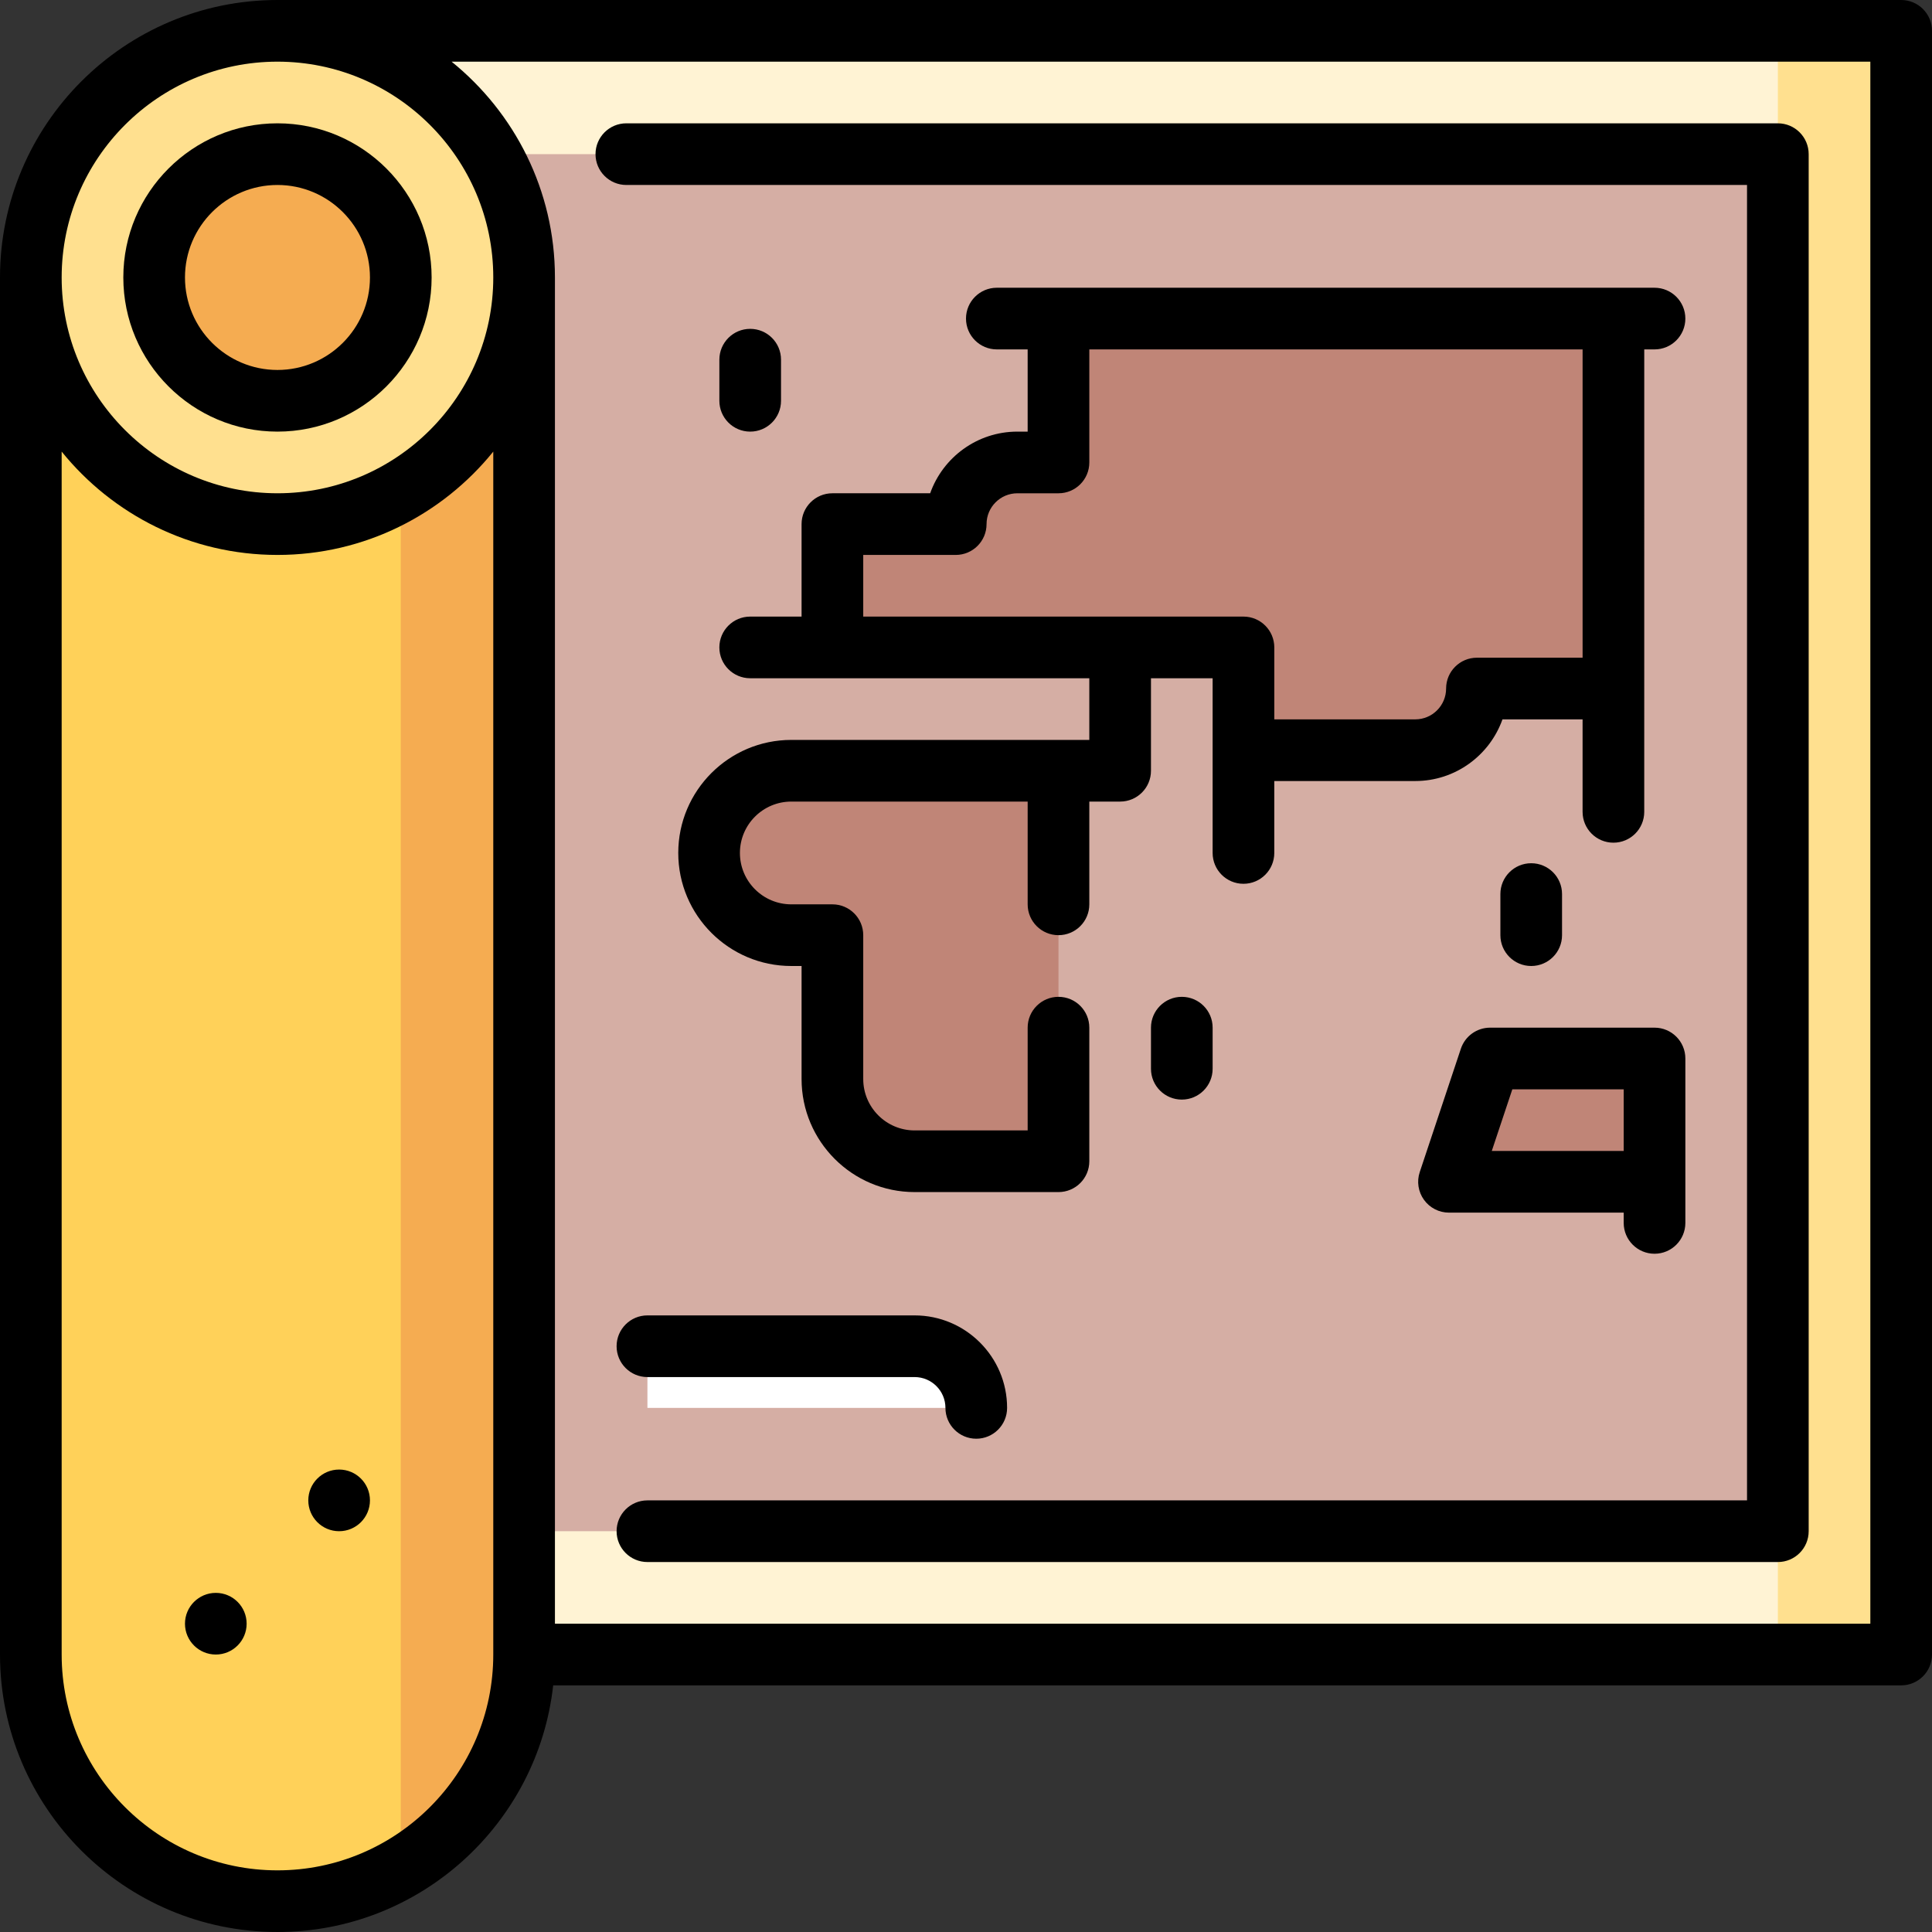 <?xml version="1.0" encoding="iso-8859-1"?>
<!-- Uploaded to: SVG Repo, www.svgrepo.com, Generator: SVG Repo Mixer Tools -->
<svg version="1.1" id="Layer_1" xmlns="http://www.w3.org/2000/svg" xmlns:xlink="http://www.w3.org/1999/xlink" 
	 viewBox="0 0 512 512" xml:space="preserve">
<rect x="0" y="0" width="512" height="512" fill="#333333" stroke="none"/>
<polygon style="fill:#FFE08F;" points="471.149,8.17 438.468,223.319 471.149,438.468 503.83,438.468 503.83,8.17 "/>
<rect x="73.532" y="8.17" style="fill:#FFF3D4;" width="397.617" height="430.298"/>
<rect x="73.532" y="40.851" style="fill:#D5AEA4;" width="397.617" height="364.936"/>
<g>
	<path style="fill:#C08577;" d="M427.574,84.426v98.043h-36.178c0,9.02-7.31,16.34-16.34,16.34h-45.524v-27.234h-32.681h-76.255
		v-32.681h32.681c0-9.02,7.321-16.34,16.34-16.34h10.894V84.426H427.574z"/>
	<polygon style="fill:#C08577;" points="394.894,280.511 384,313.191 438.468,313.191 438.468,280.511 	"/>
</g>
<path style="fill:#F5AC51;" d="M84.426,73.532l21.787,421.532c19.531-11.302,32.681-32.407,32.681-56.596
	c0-36.098,0-364.936,0-364.936H84.426z"/>
<path style="fill:#FFD159;" d="M8.17,73.532c0,0,0,328.838,0,364.936s29.264,65.362,65.362,65.362
	c11.909,0,23.065-3.201,32.681-8.766V73.532H8.17z"/>
<circle style="fill:#FFE08F;" cx="73.532" cy="73.532" r="65.362"/>
<circle style="fill:#F5AC51;" cx="73.532" cy="73.532" r="32.681"/>
<path style="fill:#FFFFFF;" d="M242.383,356.766h-70.809v16.34h87.149C258.723,364.082,251.407,356.766,242.383,356.766z"/>
<path style="fill:#C08577;" d="M280.511,204.255v103.489h-38.128c-11.983,0-21.787-9.804-21.787-21.787V247.83h-10.894
	c-12.037,0-21.787-9.75-21.787-21.787c0-12.037,9.75-21.787,21.787-21.787H280.511z"/>
<circle cx="89.872" cy="397.617" r="8.17"/>
<circle cx="57.191" cy="430.298" r="8.17"/>
<path d="M73.532,114.383c22.526,0,40.851-18.325,40.851-40.851S96.058,32.681,73.532,32.681S32.681,51.006,32.681,73.532
	S51.006,114.383,73.532,114.383z M73.532,49.021c13.516,0,24.511,10.996,24.511,24.511S87.048,98.043,73.532,98.043
	S49.021,87.047,49.021,73.532S60.016,49.021,73.532,49.021z"/>
<path d="M503.83,0H73.532C32.986,0,0,32.986,0,73.532v364.936C0,479.014,32.986,512,73.532,512
	c37.783,0,68.988-28.648,73.067-65.362H503.83c4.513,0,8.17-3.657,8.17-8.17V8.17C512,3.657,508.343,0,503.83,0z M73.532,16.34
	c31.536,0,57.191,25.657,57.191,57.191s-25.656,57.191-57.191,57.191S16.34,105.067,16.34,73.532S41.996,16.34,73.532,16.34z
	 M73.532,495.66c-31.536,0-57.191-25.657-57.191-57.191v-318.79c13.491,16.688,34.111,27.385,57.191,27.385
	s43.701-10.698,57.191-27.385v318.79C130.723,470.003,105.068,495.66,73.532,495.66z M495.66,430.298H147.064V73.532
	c0-23.08-10.698-43.701-27.385-57.191H495.66V430.298z"/>
<path d="M438.468,332.255c4.513,0,8.17-3.657,8.17-8.17v-43.574c0-4.513-3.657-8.17-8.17-8.17h-43.574
	c-3.518,0-6.64,2.25-7.751,5.586l-10.894,32.681c-0.831,2.491-0.413,5.231,1.123,7.362c1.535,2.13,4.001,3.392,6.628,3.392h46.298
	v2.723C430.298,328.598,433.955,332.255,438.468,332.255z M395.335,305.021l5.447-16.34h29.516v16.34H395.335z"/>
<path d="M413.957,247.83v-10.894c0-4.513-3.657-8.17-8.17-8.17c-4.513,0-8.17,3.657-8.17,8.17v10.894c0,4.513,3.657,8.17,8.17,8.17
	C410.3,256,413.957,252.343,413.957,247.83z"/>
<path d="M163.404,356.766c0,4.513,3.658,8.17,8.17,8.17h70.809c4.506,0,8.17,3.665,8.17,8.17c0,4.513,3.658,8.17,8.17,8.17
	c4.513,0,8.17-3.657,8.17-8.17c0-13.515-10.995-24.511-24.511-24.511h-70.809C167.062,348.596,163.404,352.253,163.404,356.766z"/>
<path d="M165.988,49.021h296.99v348.596H171.574c-4.512,0-8.17,3.657-8.17,8.17c0,4.513,3.658,8.17,8.17,8.17h299.574
	c4.513,0,8.17-3.657,8.17-8.17V40.851c0-4.513-3.657-8.17-8.17-8.17H165.988c-4.512,0-8.17,3.657-8.17,8.17
	S161.475,49.021,165.988,49.021z"/>
<path d="M209.702,196.085c-16.519,0-29.957,13.439-29.957,29.957S193.183,256,209.702,256h2.723v29.957
	c0,16.518,13.438,29.957,29.957,29.957h38.128c4.513,0,8.17-3.657,8.17-8.17V272.34c0-4.513-3.657-8.17-8.17-8.17
	c-4.513,0-8.17,3.657-8.17,8.17v27.234h-29.957c-7.509,0-13.617-6.108-13.617-13.617V247.83c0-4.513-3.658-8.17-8.17-8.17h-10.894
	c-7.509,0-13.617-6.108-13.617-13.617c0-7.509,6.108-13.617,13.617-13.617h62.638v27.234c0,4.513,3.657,8.17,8.17,8.17
	c4.513,0,8.17-3.657,8.17-8.17v-27.234h8.17c4.513,0,8.17-3.657,8.17-8.17v-24.511h16.34v46.298c0,4.513,3.657,8.17,8.17,8.17
	c4.513,0,8.17-3.657,8.17-8.17v-19.064h37.36c10.652,0,19.738-6.83,23.111-16.34h21.232v24.511c0,4.513,3.657,8.17,8.17,8.17
	c4.513,0,8.17-3.657,8.17-8.17V92.596h2.723c4.513,0,8.17-3.657,8.17-8.17s-3.657-8.17-8.17-8.17H264.17
	c-4.513,0-8.17,3.657-8.17,8.17s3.657,8.17,8.17,8.17h8.17v21.787h-2.723c-10.652,0-19.739,6.83-23.111,16.34h-25.91
	c-4.512,0-8.17,3.657-8.17,8.17v24.511h-13.617c-4.512,0-8.17,3.657-8.17,8.17s3.658,8.17,8.17,8.17h89.872v16.34H209.702z
	 M228.766,147.064h24.511c4.513,0,8.17-3.657,8.17-8.17c0-4.506,3.665-8.17,8.17-8.17h10.894c4.513,0,8.17-3.657,8.17-8.17V92.596
	h130.723v81.702h-28.002c-4.513,0-8.17,3.657-8.17,8.17c0,4.506-3.665,8.17-8.17,8.17h-37.36v-19.064c0-4.513-3.657-8.17-8.17-8.17
	H228.766V147.064z"/>
<path d="M305.021,272.34v10.894c0,4.513,3.657,8.17,8.17,8.17c4.513,0,8.17-3.657,8.17-8.17V272.34c0-4.513-3.657-8.17-8.17-8.17
	C308.678,264.17,305.021,267.827,305.021,272.34z"/>
<path d="M198.809,114.383c4.512,0,8.17-3.657,8.17-8.17V95.319c0-4.513-3.658-8.17-8.17-8.17s-8.17,3.657-8.17,8.17v10.894
	C190.638,110.726,194.296,114.383,198.809,114.383z"/>
</svg>